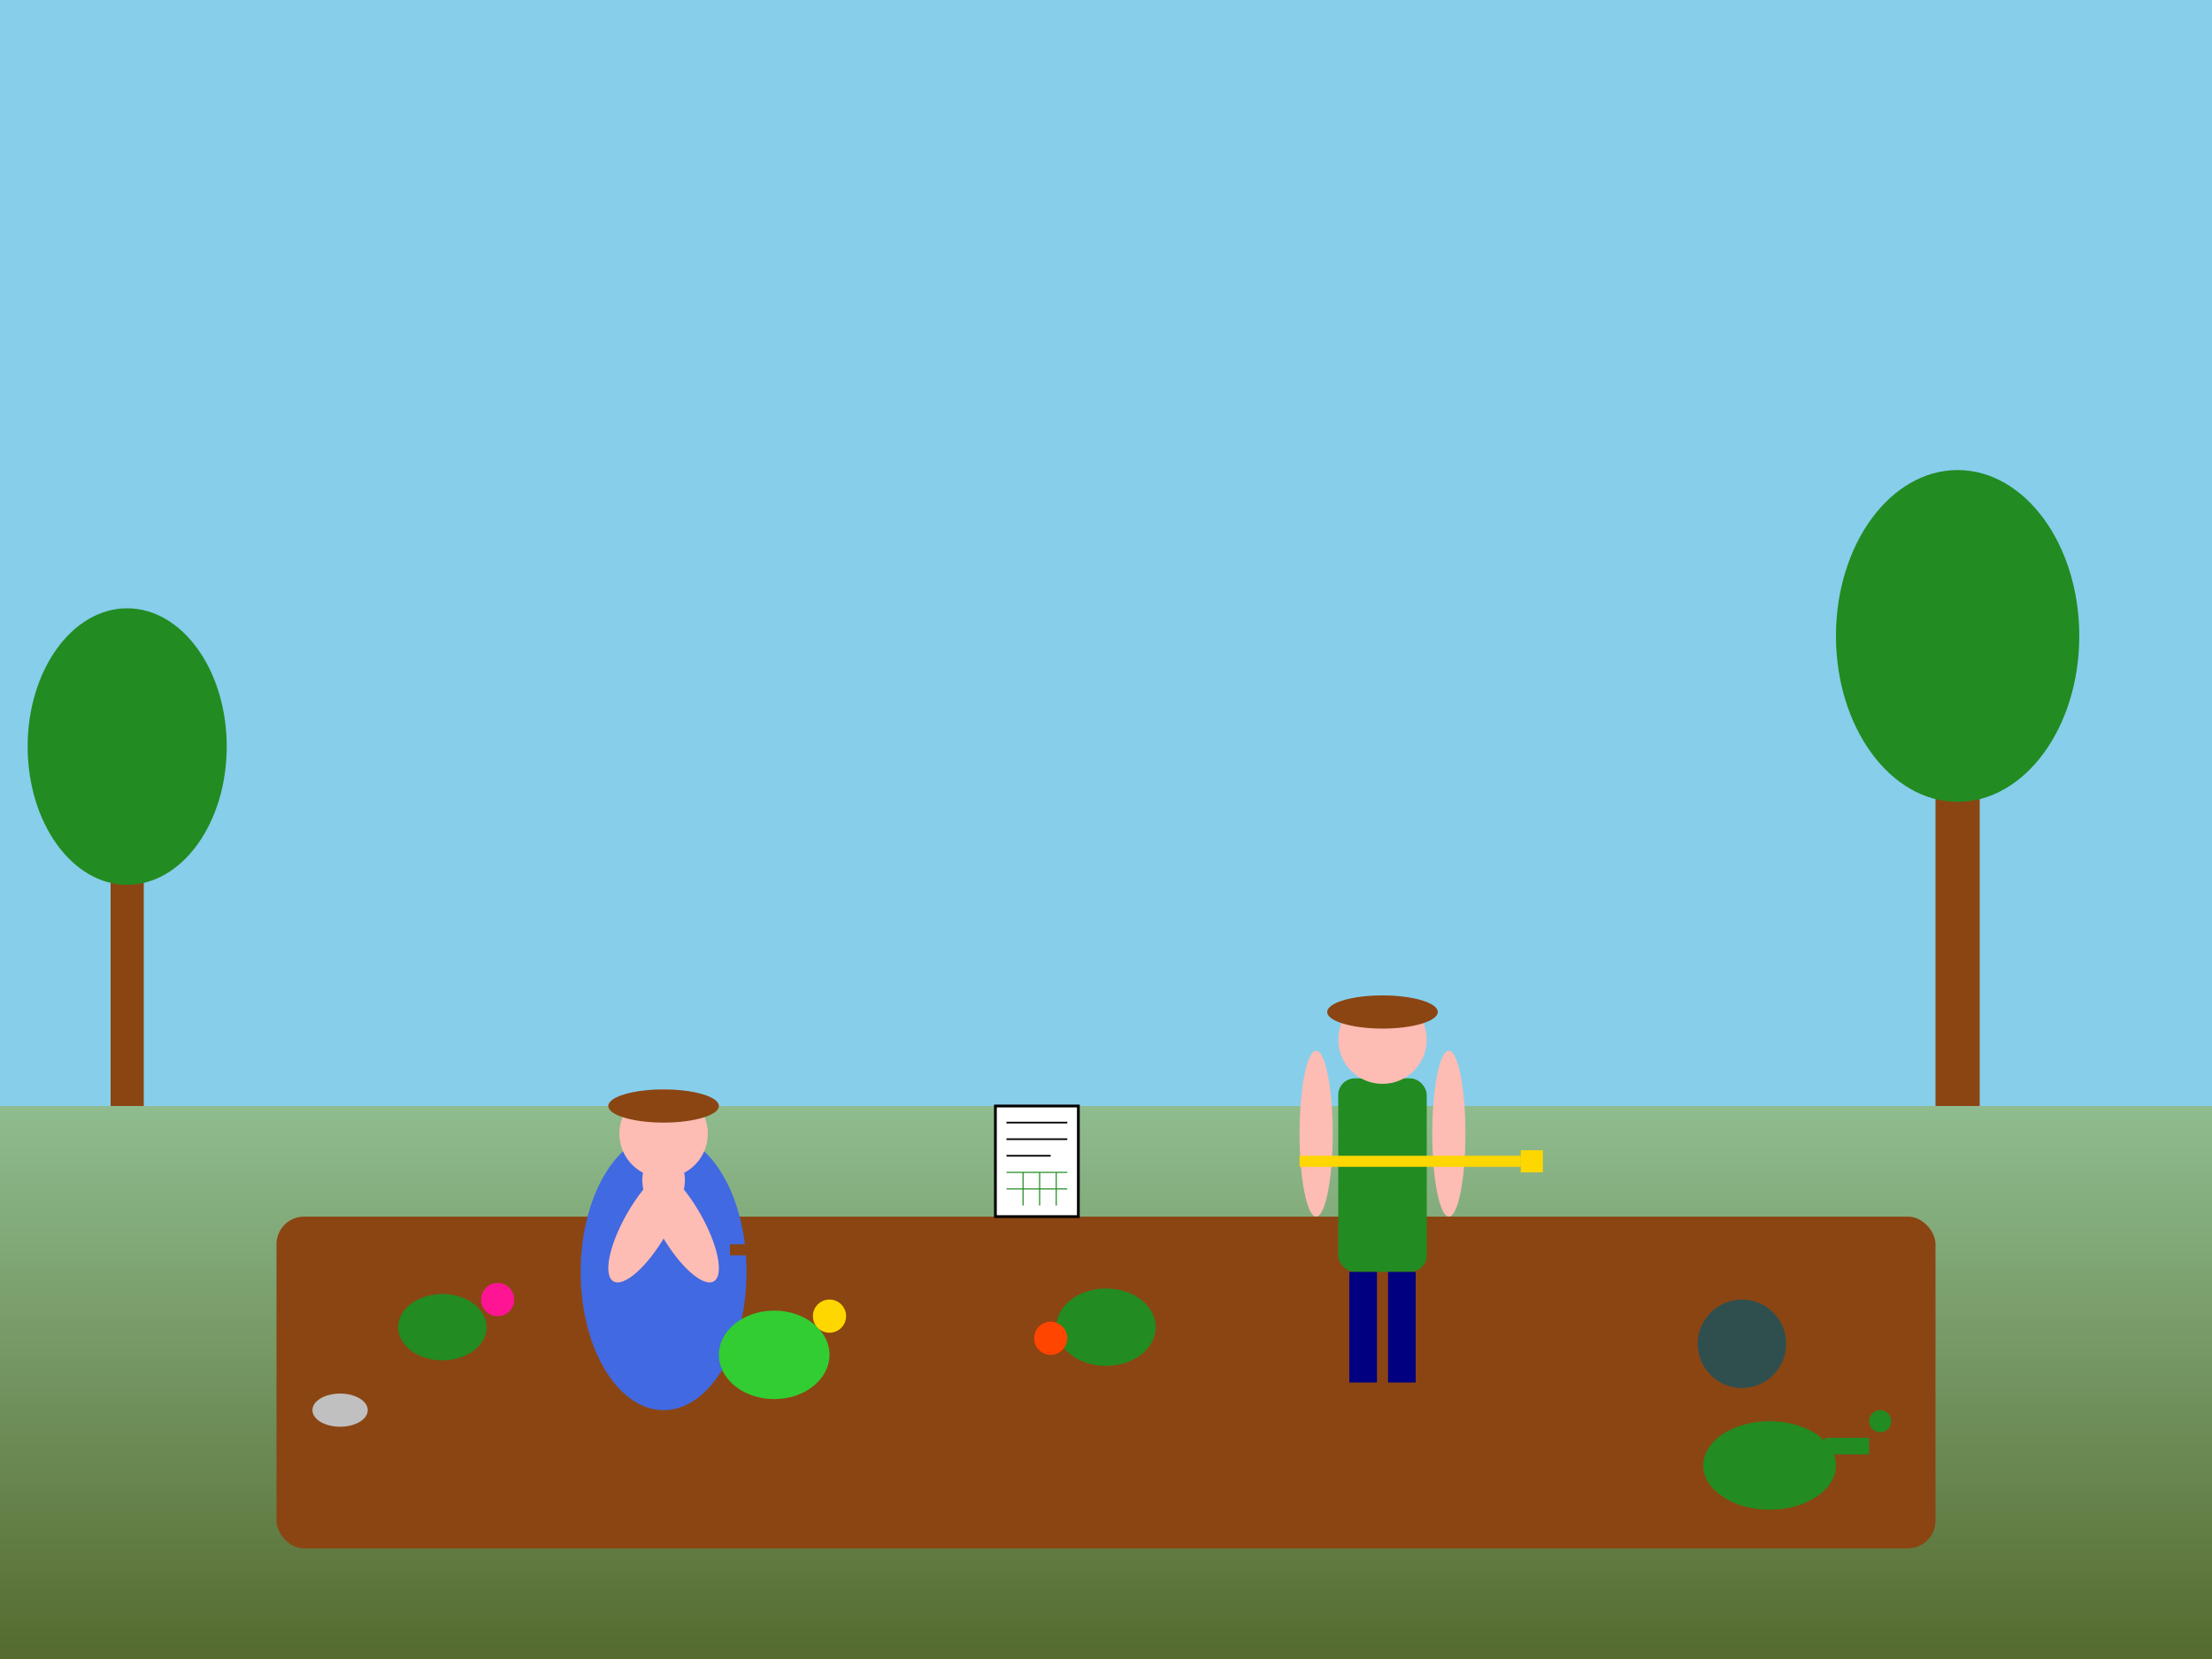 <svg width="400" height="300" viewBox="0 0 400 300" xmlns="http://www.w3.org/2000/svg">
  <rect x="0" y="0" width="400" height="300" fill="#333333" stroke="none"/>
  <defs>
    <linearGradient id="groundGradient" x1="0%" y1="0%" x2="0%" y2="100%">
      <stop offset="0%" style="stop-color:#8FBC8F"/>
      <stop offset="100%" style="stop-color:#556B2F"/>
    </linearGradient>
  </defs>
  
  <!-- Background -->
  <rect width="400" height="200" fill="#87CEEB"/>
  <rect y="200" width="400" height="100" fill="url(#groundGradient)"/>
  
  <!-- Garden bed -->
  <rect x="50" y="220" width="300" height="60" fill="#8B4513" rx="5"/>
  
  <!-- Landscaper 1 - kneeling and planting -->
  <g transform="translate(120, 200)">
    <!-- Body -->
    <ellipse cx="0" cy="30" rx="15" ry="25" fill="#4169E1"/>
    <!-- Head -->
    <circle cx="0" cy="5" r="8" fill="#FDBCB4"/>
    <!-- Hat -->
    <ellipse cx="0" cy="0" rx="10" ry="3" fill="#8B4513"/>
    <!-- Arms -->
    <ellipse cx="-8" cy="20" rx="4" ry="12" fill="#FDBCB4" transform="rotate(-30)"/>
    <ellipse cx="8" cy="20" rx="4" ry="12" fill="#FDBCB4" transform="rotate(30)"/>
    <!-- Tools in hand -->
    <rect x="12" y="25" width="8" height="2" fill="#8B4513"/>
  </g>
  
  <!-- Landscaper 2 - standing and measuring -->
  <g transform="translate(250, 180)">
    <!-- Body -->
    <rect x="-8" y="15" width="16" height="35" fill="#228B22" rx="3"/>
    <!-- Head -->
    <circle cx="0" cy="8" r="8" fill="#FDBCB4"/>
    <!-- Hat -->
    <ellipse cx="0" cy="3" rx="10" ry="3" fill="#8B4513"/>
    <!-- Arms -->
    <ellipse cx="-12" cy="25" rx="3" ry="15" fill="#FDBCB4"/>
    <ellipse cx="12" cy="25" rx="3" ry="15" fill="#FDBCB4"/>
    <!-- Legs -->
    <rect x="-6" y="50" width="5" height="20" fill="#000080"/>
    <rect x="1" y="50" width="5" height="20" fill="#000080"/>
    <!-- Measuring tape -->
    <line x1="-15" y1="30" x2="25" y2="30" stroke="#FFD700" stroke-width="2"/>
    <rect x="25" y="28" width="4" height="4" fill="#FFD700"/>
  </g>
  
  <!-- Plants being planted -->
  <g>
    <!-- Small shrubs -->
    <ellipse cx="80" cy="240" rx="8" ry="6" fill="#228B22"/>
    <ellipse cx="140" cy="245" rx="10" ry="8" fill="#32CD32"/>
    <ellipse cx="200" cy="240" rx="9" ry="7" fill="#228B22"/>
    
    <!-- Flowers -->
    <circle cx="90" cy="235" r="3" fill="#FF1493"/>
    <circle cx="150" cy="238" r="3" fill="#FFD700"/>
    <circle cx="190" cy="242" r="3" fill="#FF4500"/>
  </g>
  
  <!-- Tools on ground -->
  <g>
    <!-- Shovel -->
    <rect x="60" y="260" width="3" height="20" fill="#8B4513"/>
    <ellipse cx="61.5" cy="255" rx="5" ry="3" fill="#C0C0C0"/>
    
    <!-- Watering can -->
    <ellipse cx="320" cy="265" rx="12" ry="8" fill="#228B22"/>
    <rect x="330" y="260" width="8" height="3" fill="#228B22"/>
    <circle cx="340" cy="257" r="2" fill="#228B22"/>
  </g>
  
  <!-- Wheelbarrow -->
  <g transform="translate(300, 220)">
    <ellipse cx="0" cy="15" rx="20" ry="8" fill="#8B4513"/>
    <circle cx="15" cy="23" r="8" fill="#2F4F4F"/>
    <rect x="-25" y="10" width="8" height="2" fill="#8B4513"/>
    <rect x="-25" y="12" width="8" height="2" fill="#8B4513"/>
    <!-- Soil in wheelbarrow -->
    <ellipse cx="-5" cy="12" rx="15" ry="5" fill="#8B4513"/>
  </g>
  
  <!-- Design plans on clipboard -->
  <g transform="translate(180, 200)">
    <rect x="0" y="0" width="15" height="20" fill="#FFFFFF" stroke="#000" stroke-width="0.5"/>
    <line x1="2" y1="3" x2="13" y2="3" stroke="#000" stroke-width="0.3"/>
    <line x1="2" y1="6" x2="13" y2="6" stroke="#000" stroke-width="0.3"/>
    <line x1="2" y1="9" x2="10" y2="9" stroke="#000" stroke-width="0.3"/>
    <!-- Grid pattern representing garden layout -->
    <g stroke="#228B22" stroke-width="0.2">
      <line x1="2" y1="12" x2="13" y2="12"/>
      <line x1="2" y1="15" x2="13" y2="15"/>
      <line x1="5" y1="12" x2="5" y2="18"/>
      <line x1="8" y1="12" x2="8" y2="18"/>
      <line x1="11" y1="12" x2="11" y2="18"/>
    </g>
  </g>
  
  <!-- Background trees -->
  <g>
    <rect x="20" y="140" width="6" height="60" fill="#8B4513"/>
    <ellipse cx="23" cy="135" rx="18" ry="25" fill="#228B22"/>
    
    <rect x="350" y="120" width="8" height="80" fill="#8B4513"/>
    <ellipse cx="354" cy="115" rx="22" ry="30" fill="#228B22"/>
  </g>
</svg>